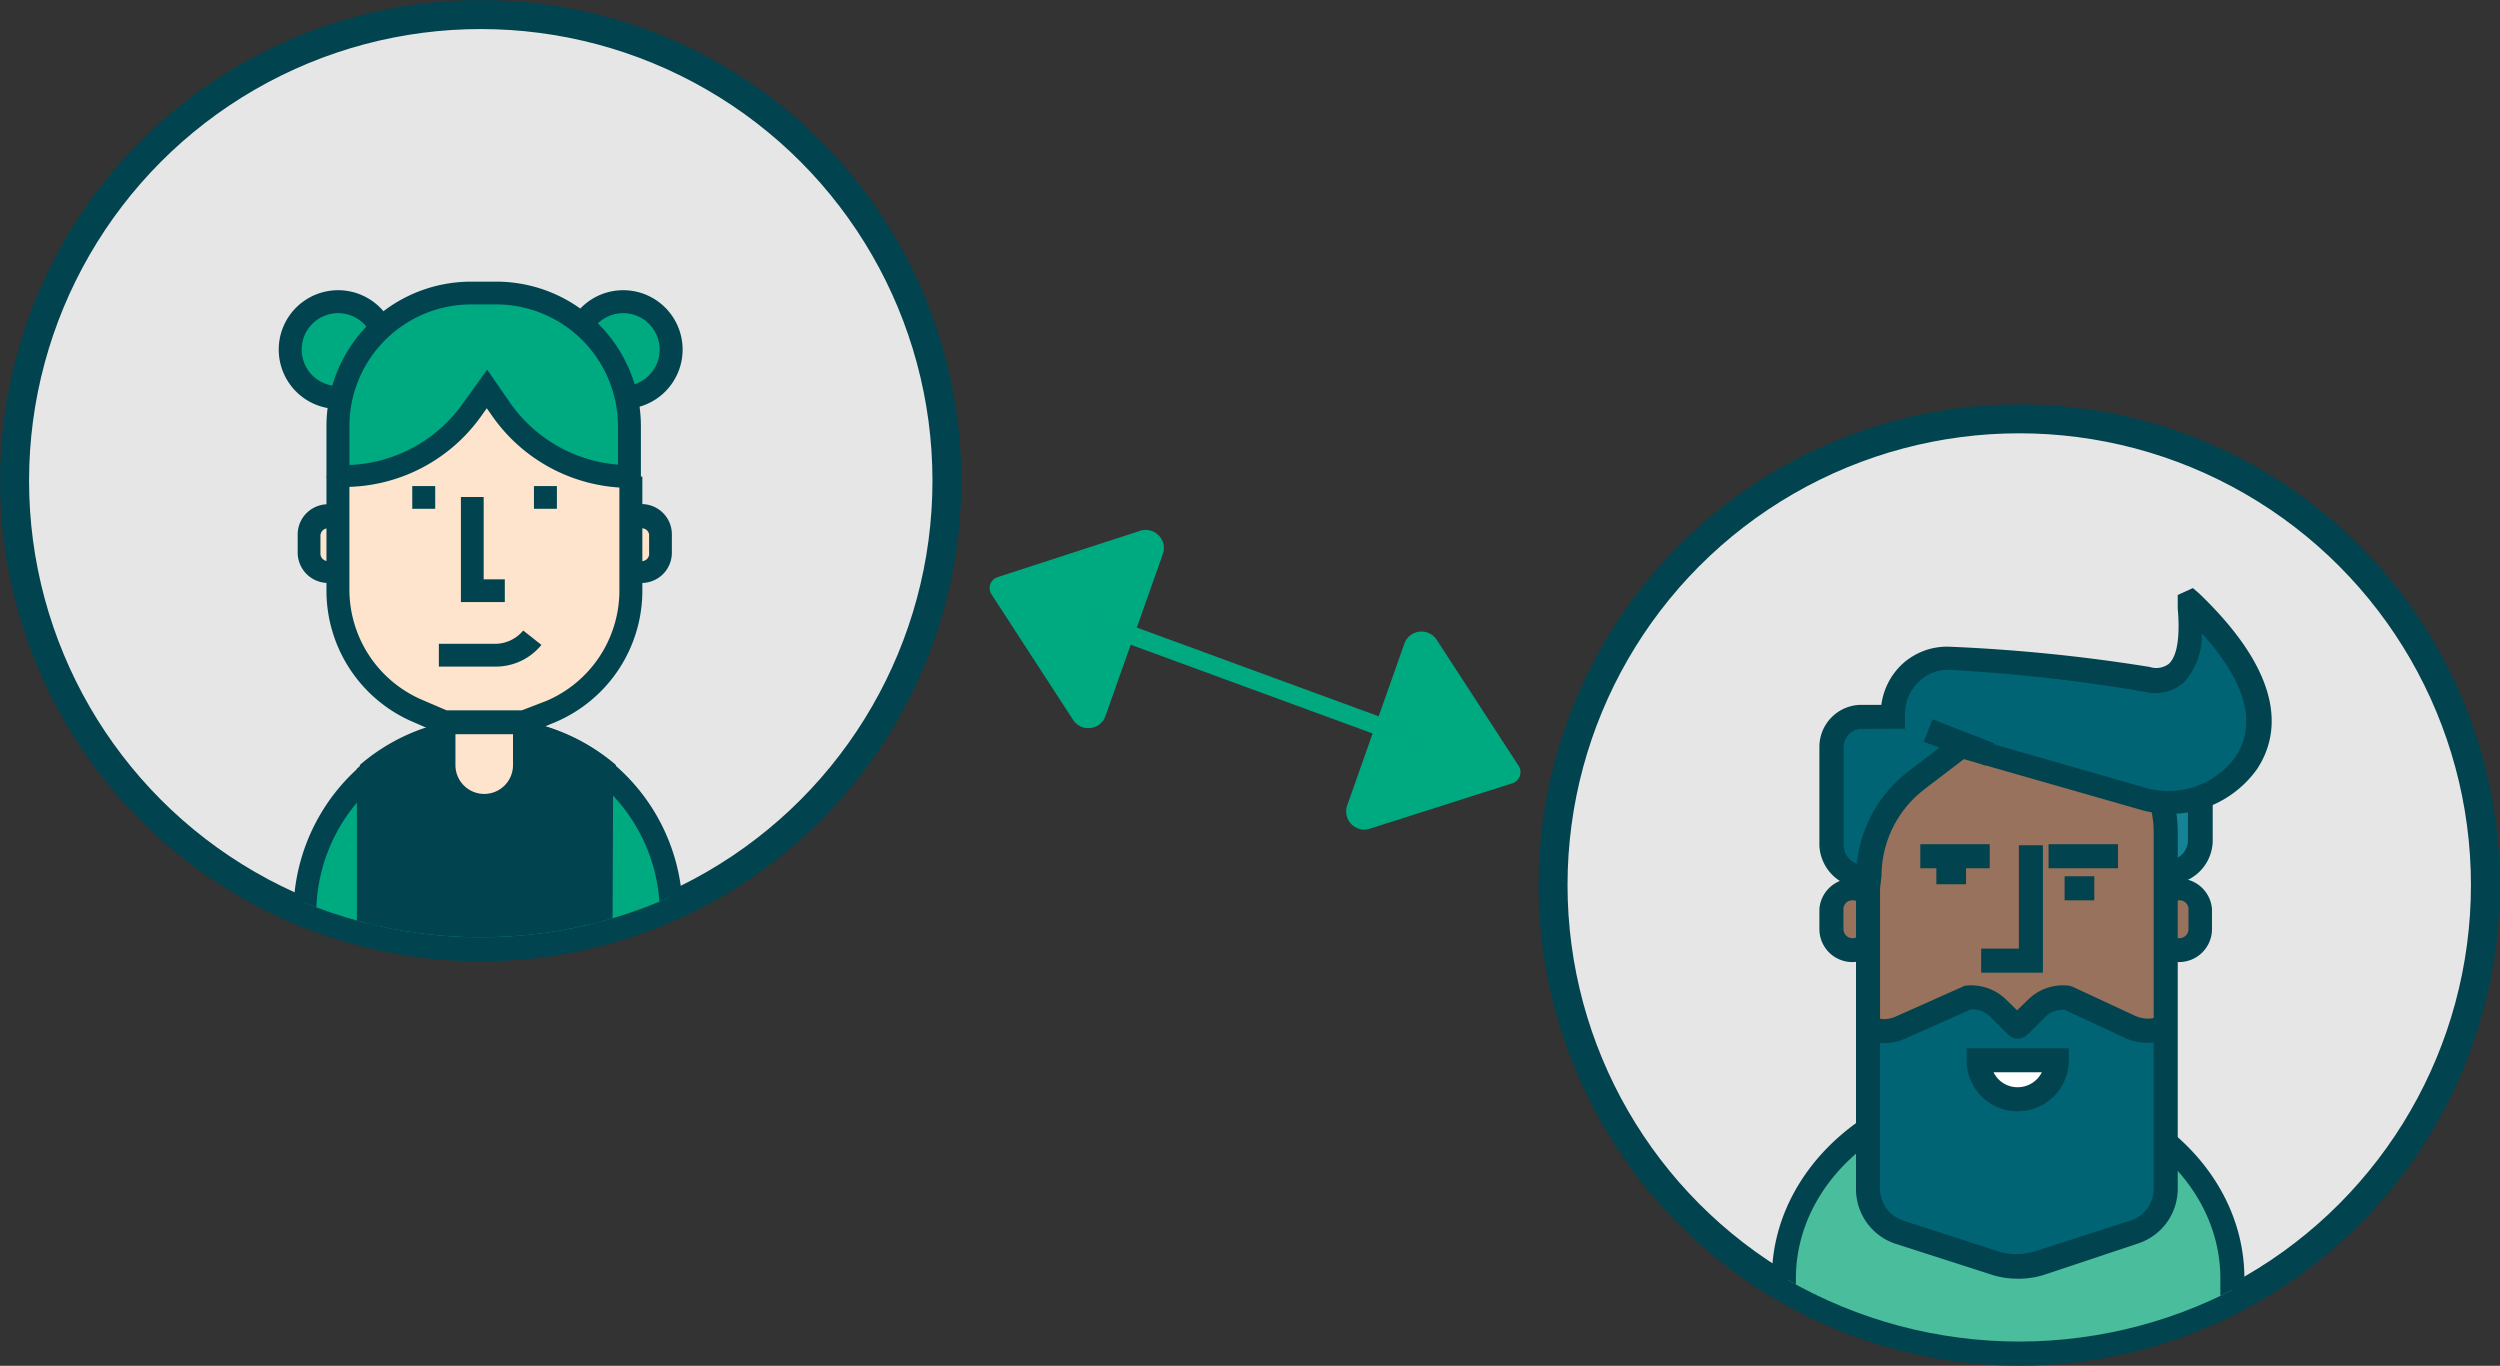 <svg xmlns="http://www.w3.org/2000/svg" xmlns:xlink="http://www.w3.org/1999/xlink" viewBox="0 0 137.23 74.97"><rect x="0" y="0" width="137.23" height="74.97" fill="#333333" stroke="none"/><defs><style>.cls-1,.cls-13{fill:none;}.cls-2{fill:#e6e6e6;stroke:#01434f;stroke-width:1.59px;}.cls-13,.cls-2{stroke-miterlimit:10;}.cls-3{clip-path:url(#clip-path);}.cls-4{fill:#168296;}.cls-5{fill:#01434f;}.cls-6{fill:#98725c;}.cls-7{fill:#49bd9c;}.cls-8{fill:#016475;}.cls-9{fill:#fff;}.cls-10{clip-path:url(#clip-path-2);}.cls-11{fill:#00aa81;}.cls-12{fill:#fee4cd;}.cls-13{stroke:#01a981;}</style><clipPath id="clip-path"><circle class="cls-1" cx="110.84" cy="48.05" r="25.59"/></clipPath><clipPath id="clip-path-2"><circle class="cls-1" cx="26.39" cy="25.86" r="25.59"/></clipPath></defs><title>icon-value</title><g id="Layer_2" data-name="Layer 2"><g id="Card_2_illustration" data-name="Card 2 illustration"><circle class="cls-2" cx="110.84" cy="48.58" r="25.59"/><g class="cls-3"><g id="_Group_" data-name="&lt;Group&gt;"><g id="_Group_2" data-name="&lt;Group&gt;"><path class="cls-4" d="M116.26,45.39l4.5-3.39v4.23a1.52,1.52,0,0,1-1.64,1.51l-2.86-.25Z"/></g><g id="_Group_3" data-name="&lt;Group&gt;"><path id="_Compound_Path_" data-name="&lt;Compound Path&gt;" class="cls-5" d="M119,48.54h-2.21l-1.33-3.38,6-4.48v5.44A2.42,2.42,0,0,1,119,48.54Zm-1.31-1.32H119a1.1,1.1,0,0,0,1.1-1.1V43.33l-3,2.28Z"/></g><g id="_Group_4" data-name="&lt;Group&gt;"><path class="cls-6" d="M102.82,51a1.16,1.16,0,0,1-1.15,1.15h0A1.15,1.15,0,0,1,100.53,51V49.9a1.14,1.14,0,0,1,1.14-1.14h0a1.15,1.15,0,0,1,1.15,1.14Z"/></g><g id="_Group_5" data-name="&lt;Group&gt;"><path id="_Compound_Path_2" data-name="&lt;Compound Path&gt;" class="cls-5" d="M101.67,52.81A1.81,1.81,0,0,1,99.87,51V49.9a1.81,1.81,0,0,1,3.61,0V51A1.81,1.81,0,0,1,101.67,52.81Zm0-3.39a.48.48,0,0,0-.48.48V51a.49.49,0,1,0,1,0V49.9A.48.48,0,0,0,101.67,49.42Z"/></g><g id="_Group_6" data-name="&lt;Group&gt;"><path class="cls-6" d="M120.76,51a1.15,1.15,0,0,1-1.15,1.15h0A1.15,1.15,0,0,1,118.47,51V49.9a1.14,1.14,0,0,1,1.14-1.14h0a1.14,1.14,0,0,1,1.15,1.14Z"/></g><g id="_Group_7" data-name="&lt;Group&gt;"><path id="_Compound_Path_3" data-name="&lt;Compound Path&gt;" class="cls-5" d="M119.61,52.81a1.81,1.81,0,0,1-1.8-1.81V49.9a1.81,1.81,0,0,1,3.61,0V51A1.81,1.81,0,0,1,119.61,52.81Zm0-3.39a.48.48,0,0,0-.48.48V51a.49.49,0,1,0,1,0V49.9A.48.48,0,0,0,119.61,49.42Z"/></g><g id="_Group_8" data-name="&lt;Group&gt;"><path class="cls-7" d="M122.54,73.65V70.19c0-5.76-5.49-10.47-12.2-10.47h0c-6.71,0-12.2,4.71-12.2,10.47v3.46Z"/></g><g id="_Group_9" data-name="&lt;Group&gt;"><path id="_Path_" data-name="&lt;Path&gt;" class="cls-5" d="M123.2,73.65h-1.32V70.18c0-5.4-5.18-9.8-11.54-9.8a12.87,12.87,0,0,0-6.57,1.76L103.1,61a14.17,14.17,0,0,1,7.24-1.94c7.09,0,12.86,5,12.86,11.12Z"/></g><g id="_Group_10" data-name="&lt;Group&gt;"><path id="_Path_2" data-name="&lt;Path&gt;" class="cls-5" d="M97.26,73.65h1.32V70.18c0-5.4,5.18-9.8,11.54-9.8a12.87,12.87,0,0,1,6.57,1.76l.67-1.14a14.19,14.19,0,0,0-7.24-1.94c-7.09,0-12.86,5-12.86,11.12Z"/></g><g id="_Group_11" data-name="&lt;Group&gt;"><path class="cls-6" d="M117.14,67.65l-5.21,1.69a4.06,4.06,0,0,1-2.44,0l-5.21-1.69a2.5,2.5,0,0,1-1.74-2.39V45.67a6,6,0,0,1,6-6h4.36a6,6,0,0,1,6,6V65.26A2.5,2.5,0,0,1,117.14,67.65Z"/></g><g id="_Group_12" data-name="&lt;Group&gt;"><path class="cls-8" d="M117.14,67.65l-5.21,1.69a4.06,4.06,0,0,1-2.44,0l-5.21-1.69a2.5,2.5,0,0,1-1.74-2.39V56.4h0a2.11,2.11,0,0,0,1.79,0l3.61-1.63a2.06,2.06,0,0,1,1.73.58l1,1a.09.09,0,0,0,.12,0l1-1a2,2,0,0,1,1.71-.56l3.41,1.59a2.39,2.39,0,0,0,2,0h0v8.86A2.5,2.5,0,0,1,117.14,67.65Z"/></g><g id="_Group_13" data-name="&lt;Group&gt;"><path id="_Path_3" data-name="&lt;Path&gt;" class="cls-5" d="M103.45,57.26a2.72,2.72,0,0,1-1.19-.26l.56-1.2a1.45,1.45,0,0,0,1.24,0l3.79-1.69a2.74,2.74,0,0,1,2.28.77l.59.58.62-.6a2.72,2.72,0,0,1,2.26-.75l.18.06,3.42,1.59a1.72,1.72,0,0,0,1.42,0l.52,1.22a3.08,3.08,0,0,1-2.49,0l-3.32-1.55a1.39,1.39,0,0,0-1.07.39l-1,1a.75.75,0,0,1-1,0l-1-1a1.4,1.4,0,0,0-1.08-.41L104.61,57A2.79,2.79,0,0,1,103.45,57.26Z"/></g><g id="_Group_14" data-name="&lt;Group&gt;"><path id="_Compound_Path_4" data-name="&lt;Compound Path&gt;" class="cls-5" d="M110.71,70.19a4.59,4.59,0,0,1-1.42-.23l-5.22-1.68a3.16,3.16,0,0,1-2.19-3V45.67A6.65,6.65,0,0,1,108.53,39h4.36a6.65,6.65,0,0,1,6.65,6.65V65.26a3.16,3.16,0,0,1-2.19,3L112.13,70A4.59,4.59,0,0,1,110.71,70.19Zm-2.18-29.85a5.33,5.33,0,0,0-5.33,5.33V65.26A1.83,1.83,0,0,0,104.48,67l5.21,1.69a3.38,3.38,0,0,0,2,0L116.94,67a1.83,1.83,0,0,0,1.28-1.76V45.67a5.33,5.33,0,0,0-5.33-5.33Z"/></g><g id="_Group_15" data-name="&lt;Group&gt;"><path class="cls-9" d="M108.61,58.24h4.29a2.14,2.14,0,0,1-2.15,2.14C109.11,60.38,108.61,58.24,108.61,58.24Z"/></g><g id="_Group_16" data-name="&lt;Group&gt;"><path id="_Compound_Path_5" data-name="&lt;Compound Path&gt;" class="cls-5" d="M110.75,61a2.8,2.8,0,0,1-2.8-2.8v-.66h5.61v.66A2.8,2.8,0,0,1,110.75,61Zm-1.32-2.14a1.46,1.46,0,0,0,1.32.82,1.48,1.48,0,0,0,1.33-.82Z"/></g><g id="_Group_17" data-name="&lt;Group&gt;"><path class="cls-8" d="M102.54,48.08h0a6.64,6.64,0,0,1,2.62-5.29L107.58,41l9.92,2.84a5.19,5.19,0,0,0,5.74-1.91c1.21-1.79,1.32-4.63-3-8.81,0,0,0,0,0,0,0,.65.63,4.73-2.29,4.18A95.59,95.59,0,0,0,107,36.11a3.06,3.06,0,0,0-3.11,3.07v.17h-1.73A1.65,1.65,0,0,0,100.53,41v5.4a1.78,1.78,0,0,0,1.78,1.68Z"/></g><g id="_Group_18" data-name="&lt;Group&gt;"><path id="_Compound_Path_6" data-name="&lt;Compound Path&gt;" class="cls-5" d="M103.2,48.74h-.89a2.44,2.44,0,0,1-2.44-2.31V41a2.31,2.31,0,0,1,2.3-2.31h1.1a3.74,3.74,0,0,1,1.1-2.19,3.63,3.63,0,0,1,2.65-1A93.24,93.24,0,0,1,118,36.61a1.15,1.15,0,0,0,1.05-.17c.68-.62.54-2.46.49-3.06,0-.11,0-.21,0-.27l0-.45.83-.38.36.31c4.84,4.65,4.38,7.82,3.14,9.66a5.87,5.87,0,0,1-6.47,2.17l-9.6-2.75-2.16,1.65a6,6,0,0,0-2.36,4.76Zm-1-8.73a1,1,0,0,0-1,1v5.4a1.09,1.09,0,0,0,.72,1,7.36,7.36,0,0,1,2.85-5.08l2.68-2.05,10.24,2.94a4.54,4.54,0,0,0,5-1.65c1.23-1.81.61-4.1-1.83-6.81a3.81,3.81,0,0,1-1,2.72,2.43,2.43,0,0,1-2.16.49A93.26,93.26,0,0,0,107,36.77a2.28,2.28,0,0,0-1.7.68,2.4,2.4,0,0,0-.73,1.73V40Z"/></g><g id="_Group_19" data-name="&lt;Group&gt;"><rect id="_Path_4" data-name="&lt;Path&gt;" class="cls-5" x="106.87" y="38.94" width="1.32" height="3.63" transform="translate(30.47 126.11) rotate(-68.68)"/></g><g id="_Group_20" data-name="&lt;Group&gt;"><polygon id="_Path_5" data-name="&lt;Path&gt;" class="cls-5" points="112.14 53.39 108.75 53.39 108.75 52.07 110.82 52.07 110.82 46.4 112.14 46.4 112.14 53.39"/></g><g id="_Group_21" data-name="&lt;Group&gt;"><rect id="_Path_6" data-name="&lt;Path&gt;" class="cls-5" x="105.41" y="46.34" width="3.81" height="1.32"/></g><g id="_Group_22" data-name="&lt;Group&gt;"><rect id="_Path_7" data-name="&lt;Path&gt;" class="cls-5" x="106.29" y="47.22" width="1.63" height="1.32"/></g><g id="_Group_23" data-name="&lt;Group&gt;"><rect id="_Path_8" data-name="&lt;Path&gt;" class="cls-5" x="113.33" y="48.1" width="1.63" height="1.32"/></g><g id="_Group_24" data-name="&lt;Group&gt;"><rect id="_Path_9" data-name="&lt;Path&gt;" class="cls-5" x="112.45" y="46.34" width="3.81" height="1.32"/></g></g></g><circle class="cls-2" cx="26.39" cy="26.39" r="25.59"/><g class="cls-10"><g id="_Group_25" data-name="&lt;Group&gt;"><g id="_Group_26" data-name="&lt;Group&gt;"><circle class="cls-11" cx="18.56" cy="19.2" r="2.63"/></g><g id="_Group_27" data-name="&lt;Group&gt;"><path id="_Compound_Path_7" data-name="&lt;Compound Path&gt;" class="cls-5" d="M18.56,22.45a3.26,3.26,0,1,1,3.26-3.25A3.26,3.26,0,0,1,18.56,22.45Zm0-5.26a2,2,0,1,0,2,2A2,2,0,0,0,18.56,17.19Z"/></g><g id="_Group_28" data-name="&lt;Group&gt;"><circle class="cls-11" cx="34.21" cy="19.2" r="2.63"/></g><g id="_Group_29" data-name="&lt;Group&gt;"><path id="_Compound_Path_8" data-name="&lt;Compound Path&gt;" class="cls-5" d="M34.21,22.45a3.26,3.26,0,1,1,3.26-3.25A3.26,3.26,0,0,1,34.21,22.45Zm0-5.26a2,2,0,1,0,2,2A2,2,0,0,0,34.21,17.19Z"/></g><g id="_Group_30" data-name="&lt;Group&gt;"><path class="cls-12" d="M19,30.35a1,1,0,0,1-1,1h0a1,1,0,0,1-1-1v-1a1,1,0,0,1,1-1h0a1,1,0,0,1,1,1Z"/></g><g id="_Group_31" data-name="&lt;Group&gt;"><path id="_Compound_Path_9" data-name="&lt;Compound Path&gt;" class="cls-5" d="M18,32a1.67,1.67,0,0,1-1.66-1.66v-1a1.66,1.66,0,0,1,3.32,0v1A1.66,1.66,0,0,1,18,32ZM18,29a.41.41,0,0,0-.41.4v1a.41.41,0,0,0,.41.4.4.4,0,0,0,.41-.4v-1A.4.4,0,0,0,18,29Z"/></g><g id="_Group_32" data-name="&lt;Group&gt;"><path class="cls-12" d="M36,30.35a1,1,0,0,1-1,1h0a1,1,0,0,1-1-1v-1a1,1,0,0,1,1-1h0a1,1,0,0,1,1,1Z"/></g><g id="_Group_33" data-name="&lt;Group&gt;"><path id="_Compound_Path_10" data-name="&lt;Compound Path&gt;" class="cls-5" d="M35.22,32a1.67,1.67,0,0,1-1.66-1.67v-1a1.66,1.66,0,0,1,3.32,0v1A1.66,1.66,0,0,1,35.22,32Zm0-3.07a.4.4,0,0,0-.4.4v1a.41.41,0,1,0,.81,0v-1A.4.4,0,0,0,35.22,29Z"/></g><g id="_Group_34" data-name="&lt;Group&gt;"><path class="cls-11" d="M34.55,26.21V23.39a7.32,7.32,0,0,0-7.31-7.3H25.86a7.32,7.32,0,0,0-7.31,7.3v2.82Z"/></g><g id="_Group_35" data-name="&lt;Group&gt;"><path class="cls-11" d="M36.84,51.85V50.2A10.14,10.14,0,0,0,26.73,40.09h0A10.14,10.14,0,0,0,16.62,50.2v1.65Z"/></g><g id="_Group_36" data-name="&lt;Group&gt;"><path class="cls-5" d="M20.22,51.85H33V42.28a10.05,10.05,0,0,0-5.07-2.12c-1.25,0-2.3,0-2.52.06l-.34,0a10.07,10.07,0,0,0-4.84,2.25v9.36Z"/></g><g id="_Group_37" data-name="&lt;Group&gt;"><path id="_Path_10" data-name="&lt;Path&gt;" class="cls-5" d="M33.62,51.85H32.36V42.59a9.36,9.36,0,0,0-4.52-1.8c-1.73,0-2.26,0-2.38.05a2.3,2.3,0,0,1-.37,0,9.49,9.49,0,0,0-4.25,1.93v9.06H19.59V42.2l.22-.19A10.77,10.77,0,0,1,25,39.62l.36,0c.17,0,.59,0,2.59-.06a10.65,10.65,0,0,1,5.47,2.25l.24.19Z"/></g><g id="_Group_38" data-name="&lt;Group&gt;"><path id="_Path_11" data-name="&lt;Path&gt;" class="cls-5" d="M37.47,51.85H36.22V50.2A9.47,9.47,0,0,0,20.55,43l-.81-1A10.72,10.72,0,0,1,37.47,50.2Z"/></g><g id="_Group_39" data-name="&lt;Group&gt;"><path id="_Path_12" data-name="&lt;Path&gt;" class="cls-5" d="M16.11,51.85h1.25V50.2A9.46,9.46,0,0,1,33,43l.82-1A10.72,10.72,0,0,0,16.11,50.2Z"/></g><g id="_Group_40" data-name="&lt;Group&gt;"><path class="cls-12" d="M26.55,44.18h0A2.2,2.2,0,0,1,24.35,42V37.32a2.2,2.2,0,0,1,2.2-2.21h0a2.2,2.2,0,0,1,2.2,2.21V42A2.2,2.2,0,0,1,26.55,44.18Z"/></g><g id="_Group_41" data-name="&lt;Group&gt;"><path id="_Compound_Path_11" data-name="&lt;Compound Path&gt;" class="cls-5" d="M26.55,44.8A2.83,2.83,0,0,1,23.72,42V37.32a2.83,2.83,0,1,1,5.66,0V42A2.83,2.83,0,0,1,26.55,44.8Zm0-9.06A1.58,1.58,0,0,0,25,37.32V42a1.58,1.58,0,1,0,3.16,0V37.32A1.58,1.58,0,0,0,26.55,35.74Z"/></g><g id="_Group_42" data-name="&lt;Group&gt;"><path class="cls-12" d="M30.2,39l-1.45.63h-4.4L22.9,39a7.21,7.21,0,0,1-4.35-6.62V26.16h.34a8.6,8.6,0,0,0,7-3.58l.86-1.21.76,1.1a8.6,8.6,0,0,0,7.06,3.69h0v6.26A7.21,7.21,0,0,1,30.2,39Z"/></g><g id="_Group_43" data-name="&lt;Group&gt;"><path id="_Path_13" data-name="&lt;Path&gt;" class="cls-5" d="M28.88,40.3H24.22l-1.57-.68a7.84,7.84,0,0,1-4.73-7.2V26.16h1.26v6.26a6.59,6.59,0,0,0,4,6l1.33.57h4.14L30,38.47a6.59,6.59,0,0,0,4-6V26.16h1.26v6.26a7.84,7.84,0,0,1-4.73,7.2Z"/></g><g id="_Group_44" data-name="&lt;Group&gt;"><path id="_Path_14" data-name="&lt;Path&gt;" class="cls-5" d="M34.55,26.78a9.23,9.23,0,0,1-7.57-4l-.26-.37-.34.48a9.24,9.24,0,0,1-7.49,3.84V25.53a8,8,0,0,0,6.47-3.32l1.38-1.92L28,22.11a8,8,0,0,0,6.54,3.42Z"/></g><g id="_Group_45" data-name="&lt;Group&gt;"><path id="_Path_15" data-name="&lt;Path&gt;" class="cls-5" d="M27.18,36.59H24.09V35.34h3.09a2,2,0,0,0,1.54-.73l1,.79A3.22,3.22,0,0,1,27.18,36.59Z"/></g><g id="_Group_46" data-name="&lt;Group&gt;"><path id="_Path_16" data-name="&lt;Path&gt;" class="cls-5" d="M35.18,26.21H33.92V23.39a6.69,6.69,0,0,0-6.68-6.68H25.86a6.69,6.69,0,0,0-6.68,6.68v2.82H17.92V23.39a7.94,7.94,0,0,1,7.94-7.93h1.38a7.94,7.94,0,0,1,7.94,7.93Z"/></g><g id="_Group_47" data-name="&lt;Group&gt;"><rect id="_Path_17" data-name="&lt;Path&gt;" class="cls-5" x="22.63" y="26.68" width="1.26" height="1.25"/></g><g id="_Group_48" data-name="&lt;Group&gt;"><rect id="_Path_18" data-name="&lt;Path&gt;" class="cls-5" x="29.31" y="26.68" width="1.26" height="1.25"/></g><g id="_Group_49" data-name="&lt;Group&gt;"><polygon id="_Path_19" data-name="&lt;Path&gt;" class="cls-5" points="27.71 33.05 25.3 33.05 25.3 27.28 26.55 27.28 26.55 31.8 27.71 31.8 27.71 33.05"/></g></g></g><path class="cls-11" d="M83.38,42.07l-4.55-7a1,1,0,0,0-1.72.2l-3.18,9a1,1,0,0,0,1.2,1.24L83,43A.64.64,0,0,0,83.38,42.07Z"/><path class="cls-11" d="M54.73,31.69l7.91-2.57a1,1,0,0,1,1.21,1.24l-3.19,9a1,1,0,0,1-1.72.21l-4.55-7A.64.64,0,0,1,54.73,31.69Z"/><line class="cls-13" x1="78.29" y1="40.81" x2="59.48" y2="33.91"/></g></g></svg>